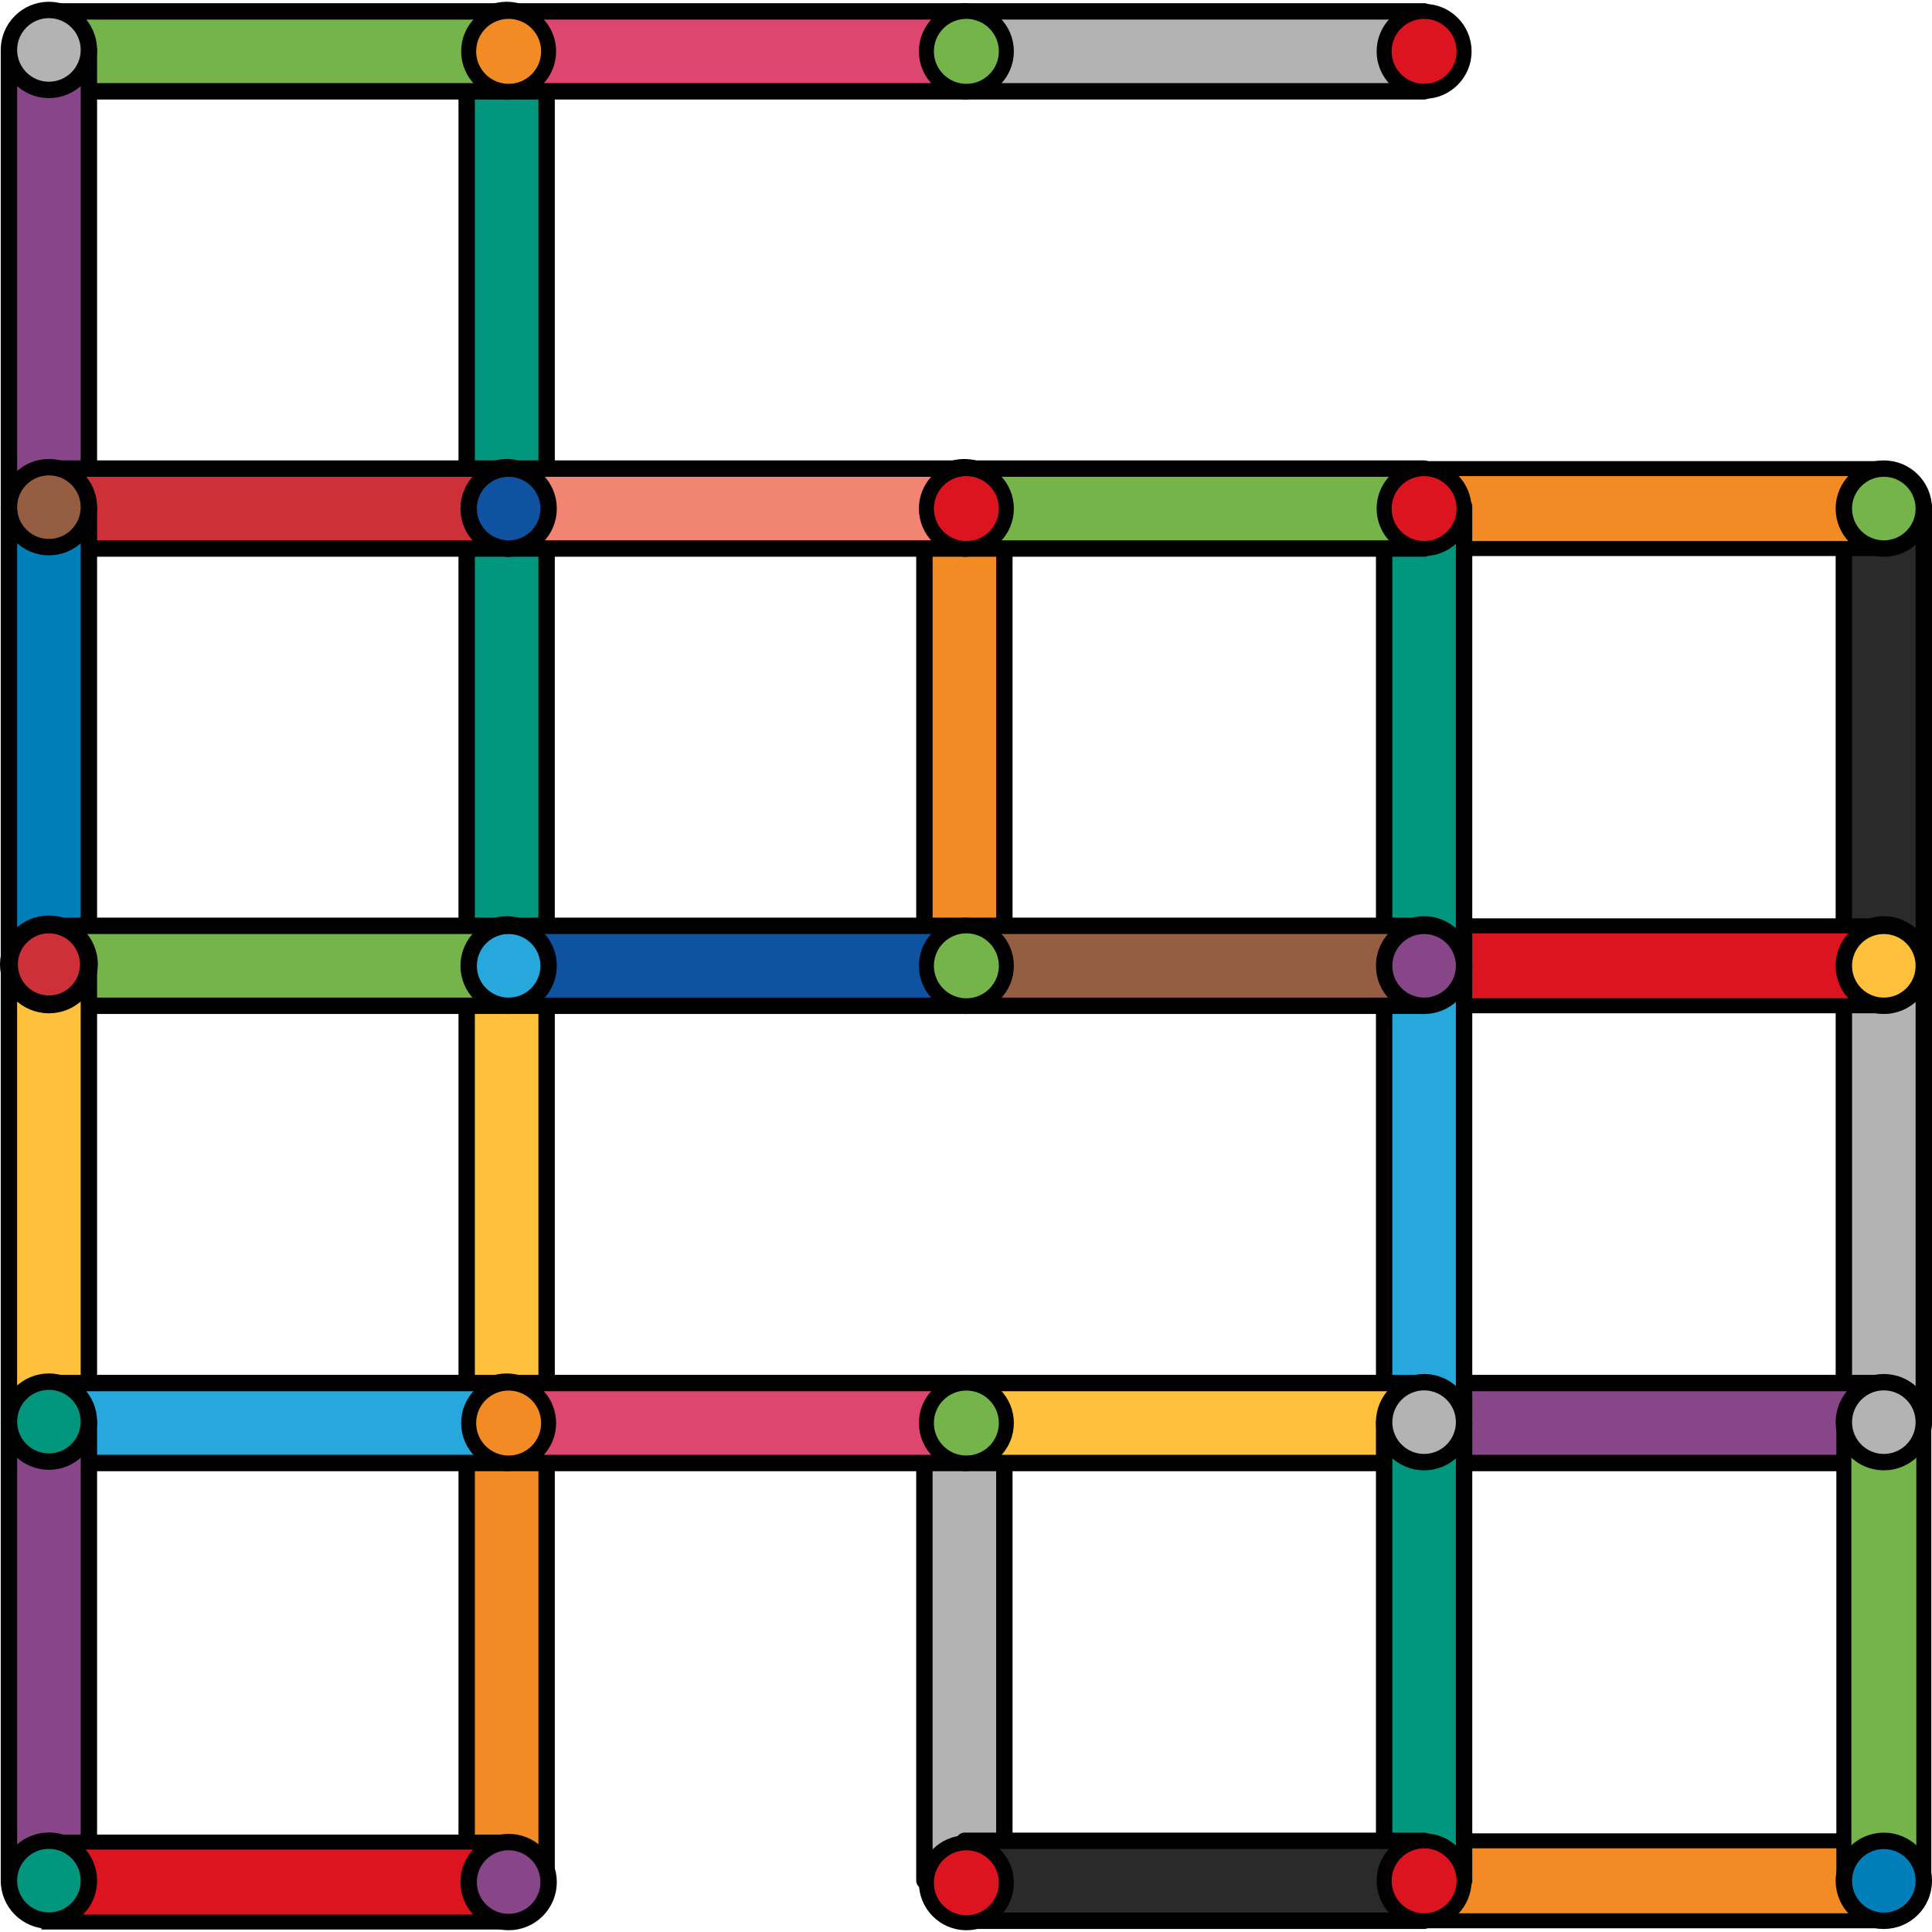 <?xml version="1.0" encoding="utf-8"?>
<!-- Created by: Science Figures, www.sciencefigures.org, Generator: Science Figures Editor -->
<svg version="1.1" id="Layer_1" xmlns="http://www.w3.org/2000/svg" xmlns:xlink="http://www.w3.org/1999/xlink" 
	 width="800px" height="800px" viewBox="0 0 128.876 128.641" enable-background="new 0 0 128.876 128.641"
	 xml:space="preserve">
<g>
	<g>
		
			<rect x="94.997" y="122.677" fill="#F38B24" stroke="#000000" stroke-linecap="round" stroke-linejoin="round" stroke-miterlimit="10" width="30.667" height="5.333"/>
	</g>
	
		<rect x="110.366" y="46.296" transform="matrix(4.500673e-11 -1 1 4.500673e-11 76.7 174.626)" fill="#2A2A2A" stroke="#000000" stroke-width="1.093" stroke-linecap="round" stroke-linejoin="round" stroke-miterlimit="10" width="30.595" height="5.333"/>
	<g>
		
			<rect x="94.997" y="31.141" fill="#F38B24" stroke="#000000" stroke-linecap="round" stroke-linejoin="round" stroke-miterlimit="10" width="30.667" height="5.333"/>
		
			<circle fill="#75B34B" stroke="#000000" stroke-width="1.093" stroke-linecap="round" stroke-linejoin="round" stroke-miterlimit="10" cx="125.663" cy="33.808" r="2.667"/>
	</g>
	<g>
		
			<rect x="110.366" y="76.844" transform="matrix(4.500673e-11 -1 1 4.500673e-11 46.153 205.174)" fill="#B3B3B3" stroke="#000000" stroke-width="1.093" stroke-linecap="round" stroke-linejoin="round" stroke-miterlimit="10" width="30.595" height="5.333"/>
		
			<circle fill="#B3B3B3" stroke="#000000" stroke-width="1.093" stroke-linecap="round" stroke-linejoin="round" stroke-miterlimit="10" cx="125.663" cy="64.213" r="2.667"/>
	</g>
	<g>
		<rect x="94.997" y="61.641" fill="#DC141F" stroke="#000000" stroke-miterlimit="10" width="30.667" height="5.333"/>
		
			<circle fill="#FFC13B" stroke="#000000" stroke-width="1.093" stroke-linecap="round" stroke-linejoin="round" stroke-miterlimit="10" cx="125.663" cy="64.308" r="2.667"/>
	</g>
	<g>
		
			<rect x="94.997" y="92.141" fill="#864687" stroke="#000000" stroke-width="1.093" stroke-linecap="round" stroke-linejoin="round" stroke-miterlimit="10" width="30.667" height="5.333"/>
		<circle fill="#DC141F" stroke="#000000" stroke-miterlimit="10" cx="125.663" cy="94.808" r="2.667"/>
	</g>
	<g>
		
			<rect x="18.57" y="15.773" transform="matrix(4.521723e-11 -1 1 4.521723e-11 15.357 52.236)" fill="#00957D" stroke="#000000" stroke-width="1.093" stroke-linecap="round" stroke-linejoin="round" stroke-miterlimit="10" width="30.453" height="5.333"/>
		
			<circle fill="#B3B3B3" stroke="#000000" stroke-width="1.093" stroke-linecap="round" stroke-linejoin="round" stroke-miterlimit="10" cx="33.796" cy="3.213" r="2.667"/>
	</g>
	<g>
		
			<rect x="64.33" y="0.641" fill="#B3B3B3" stroke="#000000" stroke-width="1.093" stroke-linecap="round" stroke-linejoin="round" stroke-miterlimit="10" width="30.667" height="5.333"/>
		<circle fill="#DC141F" stroke="#000000" stroke-miterlimit="10" cx="94.997" cy="3.308" r="2.667"/>
	</g>
	<g>
		
			<rect x="33.796" y="0.641" fill="#DD476F" stroke="#000000" stroke-width="1.093" stroke-linecap="round" stroke-linejoin="round" stroke-miterlimit="10" width="30.667" height="5.333"/>
		
			<circle fill="#75B34B" stroke="#000000" stroke-linecap="round" stroke-linejoin="round" stroke-miterlimit="10" cx="64.463" cy="3.308" r="2.667"/>
	</g>
	<g>
		
			<rect x="3.263" y="0.641" fill="#75B34B" stroke="#000000" stroke-width="1.093" stroke-linecap="round" stroke-linejoin="round" stroke-miterlimit="10" width="30.667" height="5.333"/>
		
			<circle fill="#F38B24" stroke="#000000" stroke-linecap="round" stroke-linejoin="round" stroke-miterlimit="10" cx="33.929" cy="3.308" r="2.667"/>
	</g>
	<g>
		
			<rect x="-12.071" y="15.88" transform="matrix(4.496054e-11 -1 1 4.496054e-11 -15.284 21.809)" fill="#864687" stroke="#000000" stroke-width="1.093" stroke-linecap="round" stroke-linejoin="round" stroke-miterlimit="10" width="30.667" height="5.333"/>
		
			<circle fill="#B3B3B3" stroke="#000000" stroke-width="1.093" stroke-linecap="round" stroke-linejoin="round" stroke-miterlimit="10" cx="3.263" cy="3.213" r="2.667"/>
	</g>
	<g>
		
			<rect x="18.546" y="46.296" transform="matrix(4.514706e-11 -1 1 4.514706e-11 -15.167 82.759)" fill="#00957D" stroke="#000000" stroke-width="1.093" stroke-linecap="round" stroke-linejoin="round" stroke-miterlimit="10" width="30.5" height="5.333"/>
		
			<circle fill="#B3B3B3" stroke="#000000" stroke-width="1.093" stroke-linecap="round" stroke-linejoin="round" stroke-miterlimit="10" cx="33.796" cy="33.713" r="2.667"/>
	</g>
	<g>
		
			<rect x="48.598" y="46.778" transform="matrix(4.370732e-11 -1 1 4.370732e-11 14.886 113.774)" fill="#F38B24" stroke="#000000" stroke-width="1.093" stroke-linecap="round" stroke-linejoin="round" stroke-miterlimit="10" width="31.463" height="5.333"/>
		
			<circle fill="#B3B3B3" stroke="#000000" stroke-width="1.093" stroke-linecap="round" stroke-linejoin="round" stroke-miterlimit="10" cx="64.33" cy="33.713" r="2.667"/>
	</g>
	
		<rect x="79.699" y="46.296" transform="matrix(4.500673e-11 -1 1 4.500673e-11 46.034 143.959)" fill="#00957D" stroke="#000000" stroke-width="1.093" stroke-linecap="round" stroke-linejoin="round" stroke-miterlimit="10" width="30.595" height="5.333"/>
	<g>
		
			<rect x="64.33" y="31.141" fill="#75B34B" stroke="#000000" stroke-width="1.093" stroke-linecap="round" stroke-linejoin="round" stroke-miterlimit="10" width="30.667" height="5.333"/>
		<circle fill="#DC141F" stroke="#000000" stroke-miterlimit="10" cx="94.997" cy="33.808" r="2.667"/>
	</g>
	<g>
		
			<rect x="33.796" y="31.141" fill="#F28474" stroke="#000000" stroke-width="1.093" stroke-linecap="round" stroke-linejoin="round" stroke-miterlimit="10" width="30.667" height="5.333"/>
		<circle fill="#DC141F" stroke="#000000" stroke-miterlimit="10" cx="64.463" cy="33.808" r="2.667"/>
	</g>
	<g>
		
			<rect x="3.263" y="31.141" fill="#CD3038" stroke="#000000" stroke-width="1.093" stroke-linecap="round" stroke-linejoin="round" stroke-miterlimit="10" width="30.667" height="5.333"/>
		
			<circle fill="#0F529F" stroke="#000000" stroke-width="1.093" stroke-linecap="round" stroke-linejoin="round" stroke-miterlimit="10" cx="33.929" cy="33.808" r="2.667"/>
	</g>
	<g>
		
			<rect x="-12.071" y="46.38" transform="matrix(4.496054e-11 -1 1 4.496054e-11 -45.784 52.309)" fill="#007EB9" stroke="#000000" stroke-width="1.093" stroke-linecap="round" stroke-linejoin="round" stroke-miterlimit="10" width="30.667" height="5.333"/>
		
			<circle fill="#955E43" stroke="#000000" stroke-width="1.093" stroke-linecap="round" stroke-linejoin="round" stroke-miterlimit="10" cx="3.263" cy="33.713" r="2.667"/>
	</g>
	<g>
		
			<rect x="18.499" y="76.844" transform="matrix(4.500673e-11 -1 1 4.500673e-11 -45.714 113.307)" fill="#FFC13B" stroke="#000000" stroke-width="1.093" stroke-linecap="round" stroke-linejoin="round" stroke-miterlimit="10" width="30.595" height="5.333"/>
		
			<circle fill="#B3B3B3" stroke="#000000" stroke-width="1.093" stroke-linecap="round" stroke-linejoin="round" stroke-miterlimit="10" cx="33.796" cy="64.213" r="2.667"/>
	</g>
	<g>
		
			<rect x="79.699" y="76.844" transform="matrix(4.500673e-11 -1 1 4.500673e-11 15.486 174.507)" fill="#26A8DC" stroke="#000000" stroke-width="1.093" stroke-linecap="round" stroke-linejoin="round" stroke-miterlimit="10" width="30.595" height="5.333"/>
		
			<circle fill="#B3B3B3" stroke="#000000" stroke-width="1.093" stroke-linecap="round" stroke-linejoin="round" stroke-miterlimit="10" cx="94.997" cy="64.213" r="2.667"/>
	</g>
	<g>
		
			<rect x="64.33" y="61.641" fill="#955E43" stroke="#000000" stroke-width="1.093" stroke-linecap="round" stroke-linejoin="round" stroke-miterlimit="10" width="30.667" height="5.333"/>
		
			<circle fill="#864687" stroke="#000000" stroke-width="1.093" stroke-linecap="round" stroke-linejoin="round" stroke-miterlimit="10" cx="94.997" cy="64.308" r="2.667"/>
	</g>
	<g>
		
			<rect x="33.796" y="61.641" fill="#0F529F" stroke="#000000" stroke-width="1.093" stroke-linecap="round" stroke-linejoin="round" stroke-miterlimit="10" width="30.667" height="5.333"/>
		
			<circle fill="#75B34B" stroke="#000000" stroke-linecap="round" stroke-linejoin="round" stroke-miterlimit="10" cx="64.463" cy="64.308" r="2.667"/>
		
			<rect x="49.104" y="107.439" transform="matrix(4.515772e-11 -1 1 4.515772e-11 -45.776 174.436)" fill="#B3B3B3" stroke="#000000" stroke-width="1.093" stroke-linecap="round" stroke-linejoin="round" stroke-miterlimit="10" width="30.453" height="5.333"/>
	</g>
	<g>
		
			<rect x="3.263" y="61.641" fill="#75B34B" stroke="#000000" stroke-width="1.093" stroke-linecap="round" stroke-linejoin="round" stroke-miterlimit="10" width="30.667" height="5.333"/>
		
			<circle fill="#26A8DC" stroke="#000000" stroke-width="1.093" stroke-linecap="round" stroke-linejoin="round" stroke-miterlimit="10" cx="33.929" cy="64.308" r="2.667"/>
	</g>
	<g>
		
			<rect x="-12.071" y="76.88" transform="matrix(4.496054e-11 -1 1 4.496054e-11 -76.284 82.809)" fill="#FFC13B" stroke="#000000" stroke-width="1.093" stroke-linecap="round" stroke-linejoin="round" stroke-miterlimit="10" width="30.667" height="5.333"/>
		
			<circle fill="#CD3038" stroke="#000000" stroke-width="1.192" stroke-linecap="round" stroke-linejoin="round" stroke-miterlimit="10" cx="3.263" cy="64.213" r="2.667"/>
	</g>
	<g>
		
			<rect x="18.463" y="107.38" transform="matrix(4.490103e-11 -1 1 4.490103e-11 -76.25 143.843)" fill="#F38B24" stroke="#000000" stroke-width="1.093" stroke-linecap="round" stroke-linejoin="round" stroke-miterlimit="10" width="30.667" height="5.333"/>
		
			<circle fill="#B3B3B3" stroke="#000000" stroke-width="1.093" stroke-linecap="round" stroke-linejoin="round" stroke-miterlimit="10" cx="33.796" cy="94.713" r="2.667"/>
	</g>
	<g>
		
			<rect x="64.33" y="92.141" fill="#FFC13B" stroke="#000000" stroke-width="1.093" stroke-linecap="round" stroke-linejoin="round" stroke-miterlimit="10" width="30.667" height="5.333"/>
		<circle fill="#DC141F" stroke="#000000" stroke-miterlimit="10" cx="94.997" cy="94.808" r="2.667"/>
	</g>
	<g>
		
			<rect x="110.366" y="107.38" transform="matrix(4.500673e-11 -1 1 4.500673e-11 15.617 235.709)" fill="#75B34B" stroke="#000000" stroke-linecap="round" stroke-linejoin="round" stroke-miterlimit="10" width="30.595" height="5.333"/>
		
			<circle fill="#007EB9" stroke="#000000" stroke-width="1.093" stroke-linecap="round" stroke-linejoin="round" stroke-miterlimit="10" cx="125.663" cy="125.344" r="2.667"/>
		
			<circle fill="#B3B3B3" stroke="#000000" stroke-width="1.093" stroke-linecap="round" stroke-linejoin="round" stroke-miterlimit="10" cx="125.663" cy="94.749" r="2.667"/>
	</g>
	<g>
		
			<rect x="79.699" y="107.38" transform="matrix(4.500673e-11 -1 1 4.500673e-11 -15.05 205.043)" fill="#00957D" stroke="#000000" stroke-width="1.093" stroke-linecap="round" stroke-linejoin="round" stroke-miterlimit="10" width="30.595" height="5.333"/>
		
			<circle fill="#B3B3B3" stroke="#000000" stroke-width="1.093" stroke-linecap="round" stroke-linejoin="round" stroke-miterlimit="10" cx="94.997" cy="94.749" r="2.667"/>
	</g>
	<g>
		
			<rect x="64.33" y="122.677" fill="#2A2A2A" stroke="#000000" stroke-width="1.093" stroke-linecap="round" stroke-linejoin="round" stroke-miterlimit="10" width="30.667" height="5.333"/>
		<circle fill="#DC141F" stroke="#000000" stroke-miterlimit="10" cx="64.463" cy="125.474" r="2.667"/>
		<circle fill="#DC141F" stroke="#000000" stroke-miterlimit="10" cx="94.997" cy="125.344" r="2.667"/>
	</g>
	<g>
		
			<rect x="33.796" y="92.141" fill="#DD476F" stroke="#000000" stroke-width="1.093" stroke-linecap="round" stroke-linejoin="round" stroke-miterlimit="10" width="30.667" height="5.333"/>
		
			<circle fill="#75B34B" stroke="#000000" stroke-linecap="round" stroke-linejoin="round" stroke-miterlimit="10" cx="64.463" cy="94.808" r="2.667"/>
	</g>
	<g>
		
			<rect x="3.263" y="92.141" fill="#26A8DC" stroke="#000000" stroke-width="1.093" stroke-linecap="round" stroke-linejoin="round" stroke-miterlimit="10" width="30.667" height="5.333"/>
		
			<circle fill="#F38B24" stroke="#000000" stroke-linecap="round" stroke-linejoin="round" stroke-miterlimit="10" cx="33.929" cy="94.808" r="2.667"/>
	</g>
	<g>
		
			<rect x="-12.071" y="107.38" transform="matrix(4.496054e-11 -1 1 4.496054e-11 -106.784 113.309)" fill="#864687" stroke="#000000" stroke-width="1.093" stroke-linecap="round" stroke-linejoin="round" stroke-miterlimit="10" width="30.667" height="5.333"/>
		
			<circle fill="#00957D" stroke="#000000" stroke-width="1.093" stroke-linecap="round" stroke-linejoin="round" stroke-miterlimit="10" cx="3.263" cy="94.713" r="2.667"/>
		<g>
			<rect x="3.263" y="122.76" fill="#DC141F" stroke="#000000" stroke-miterlimit="10" width="30.667" height="5.333"/>
			
				<circle fill="#864687" stroke="#000000" stroke-width="1.093" stroke-linecap="round" stroke-linejoin="round" stroke-miterlimit="10" cx="33.929" cy="125.427" r="2.667"/>
		</g>
		
			<circle fill="#00957D" stroke="#000000" stroke-width="1.093" stroke-linecap="round" stroke-linejoin="round" stroke-miterlimit="10" cx="3.263" cy="125.332" r="2.667"/>
	</g>
</g>
</svg>